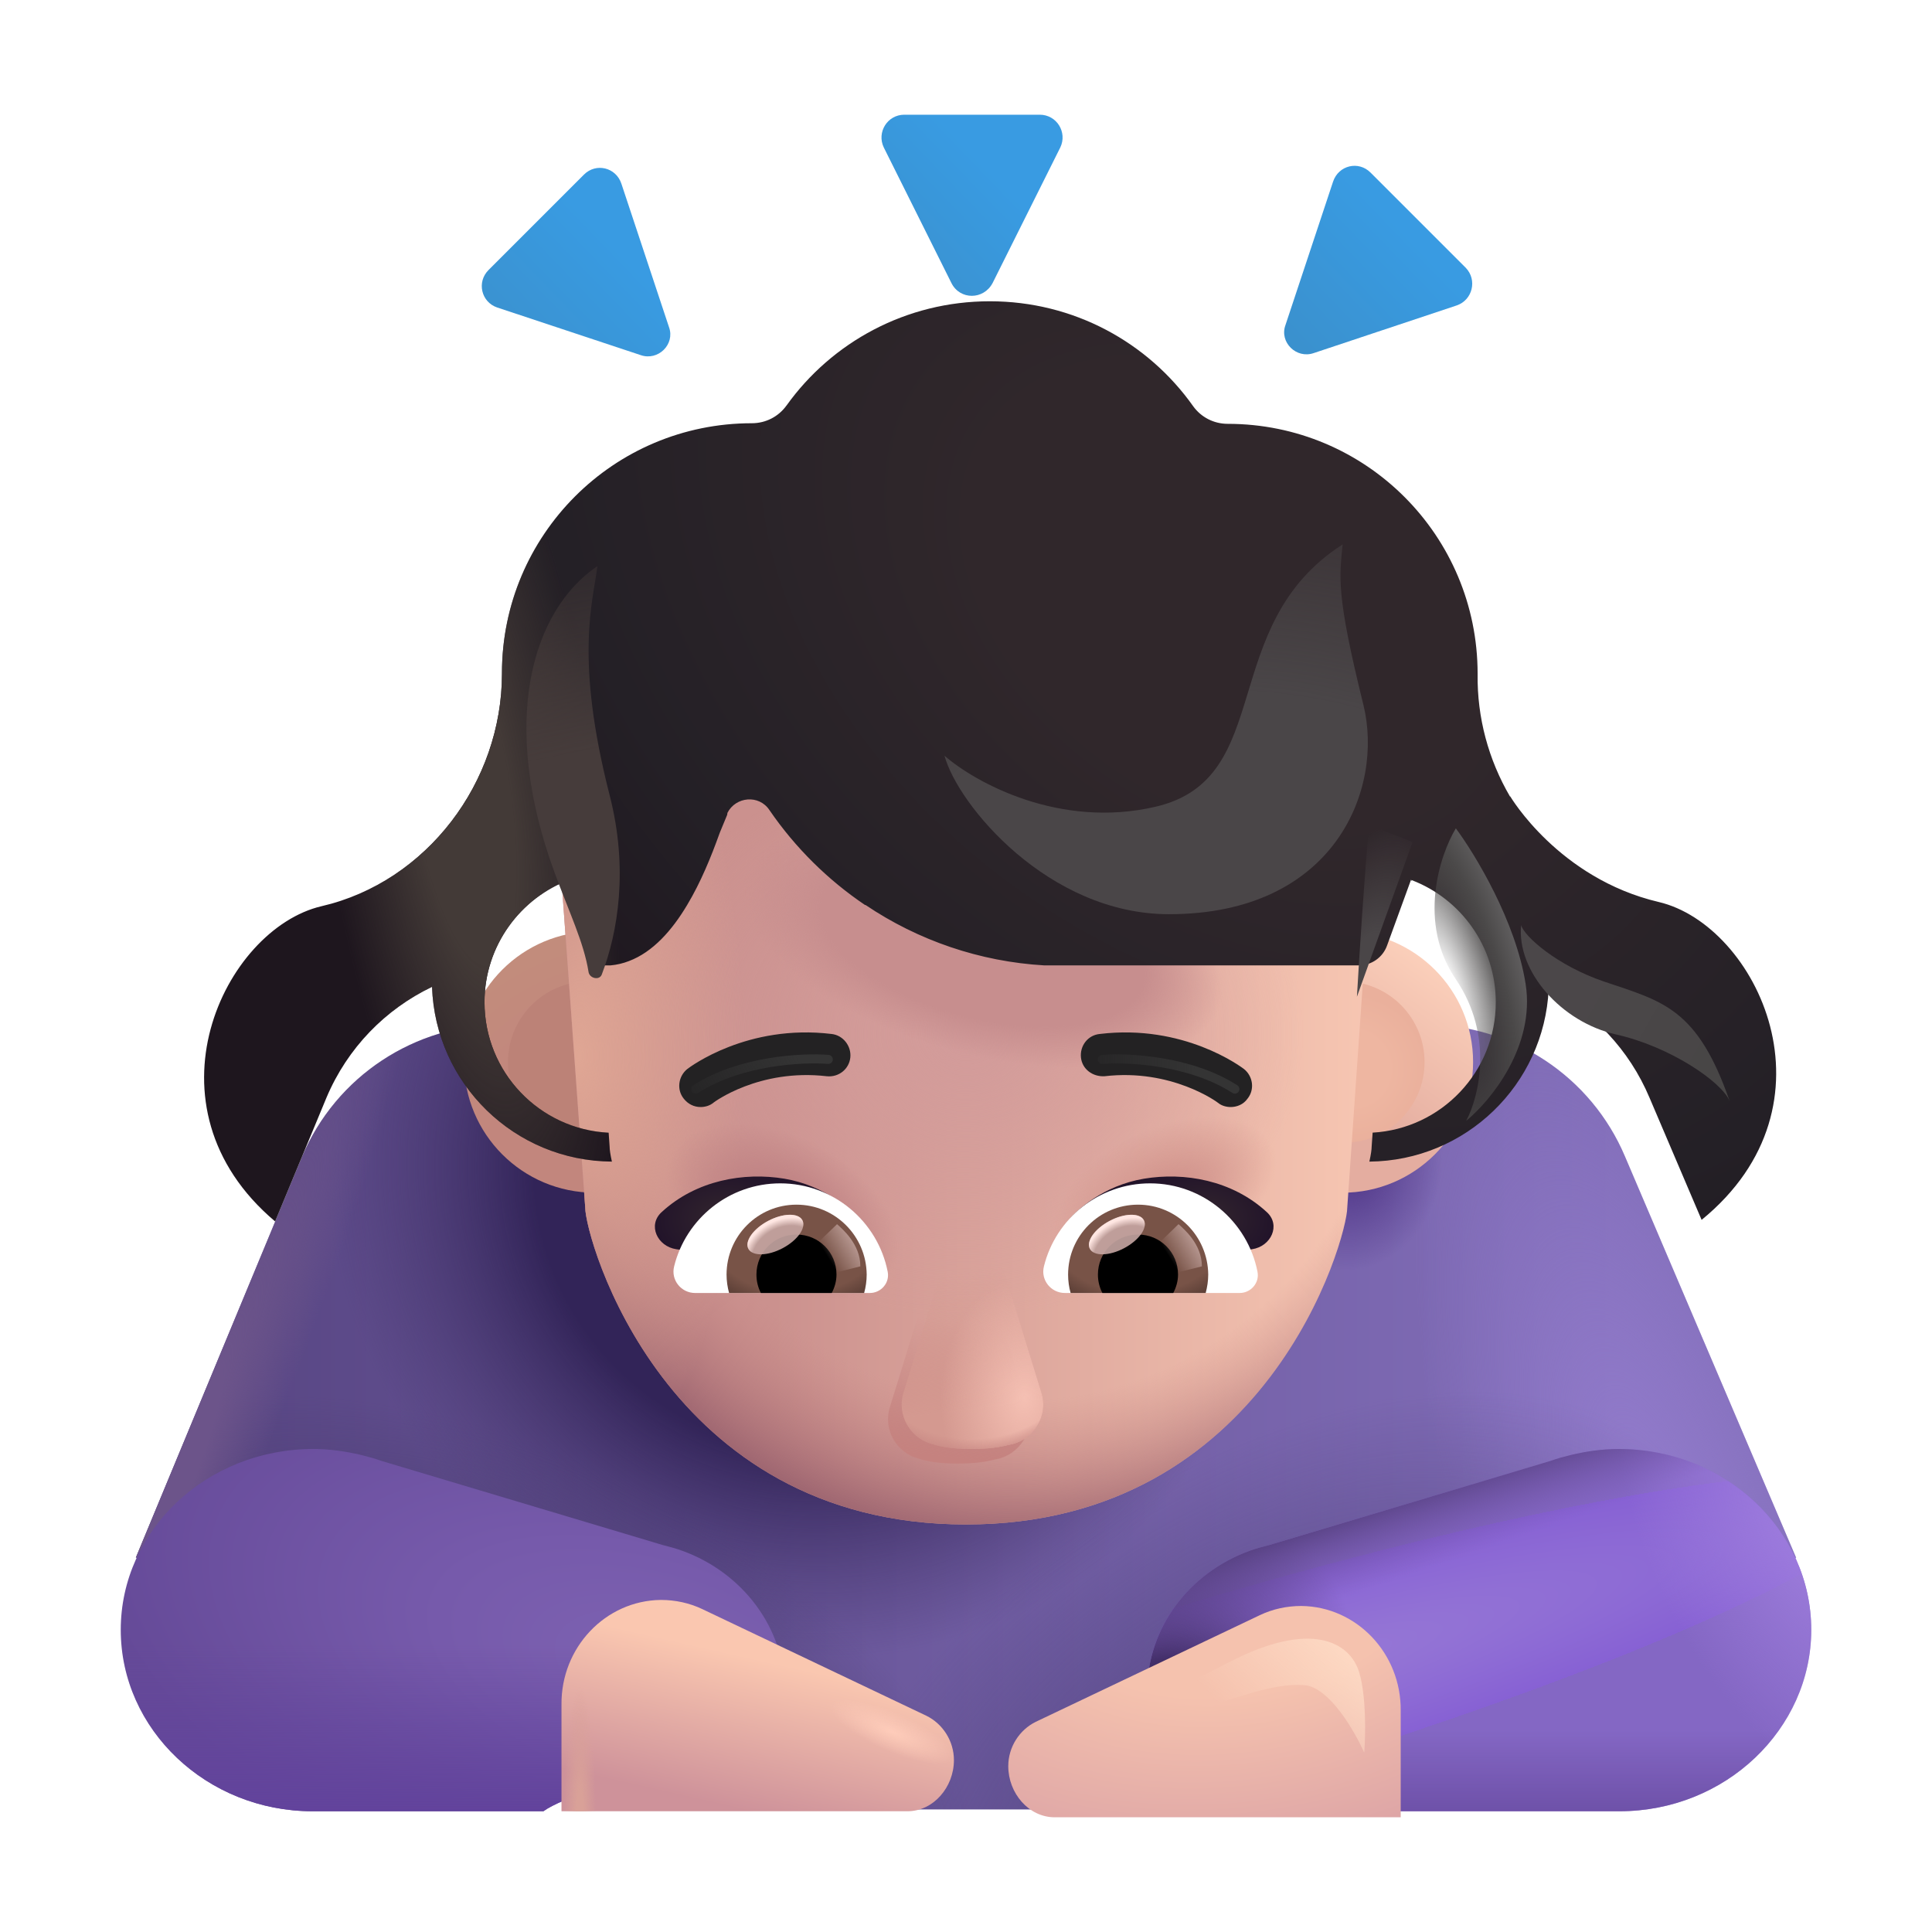 <svg width="320" height="320" viewBox="0 0 32 32" fill="none" xmlns="http://www.w3.org/2000/svg">
<path d="M26.916 19.157C26.355 17.828 25.053 16.969 23.611 16.969H8.309C6.867 16.969 5.565 17.828 5.004 19.157L2.25 25.799H7L14.5 29.969H17.5L25 25.819L29.75 25.802L26.916 19.157Z" fill="url(#paint0_linear_4002_4049)"/>
<path d="M26.916 19.157C26.355 17.828 25.053 16.969 23.611 16.969H8.309C6.867 16.969 5.565 17.828 5.004 19.157L2.25 25.799H7L14.5 29.969H17.5L25 25.819L29.75 25.802L26.916 19.157Z" fill="url(#paint1_radial_4002_4049)"/>
<path d="M26.916 19.157C26.355 17.828 25.053 16.969 23.611 16.969H8.309C6.867 16.969 5.565 17.828 5.004 19.157L2.25 25.799H7L14.5 29.969H17.5L25 25.819L29.75 25.802L26.916 19.157Z" fill="url(#paint2_radial_4002_4049)"/>
<path d="M26.916 19.157C26.355 17.828 25.053 16.969 23.611 16.969H8.309C6.867 16.969 5.565 17.828 5.004 19.157L2.25 25.799H7L14.5 29.969H17.5L25 25.819L29.75 25.802L26.916 19.157Z" fill="url(#paint3_radial_4002_4049)"/>
<path d="M26.916 19.157C26.355 17.828 25.053 16.969 23.611 16.969H8.309C6.867 16.969 5.565 17.828 5.004 19.157L2.25 25.799H7L14.5 29.969H17.5L25 25.819L29.75 25.802L26.916 19.157Z" fill="url(#paint4_radial_4002_4049)"/>
<path d="M26.916 19.157C26.355 17.828 25.053 16.969 23.611 16.969H8.309C6.867 16.969 5.565 17.828 5.004 19.157L2.25 25.799H7L14.5 29.969H17.5L25 25.819L29.75 25.802L26.916 19.157Z" fill="url(#paint5_radial_4002_4049)"/>
<path d="M26.916 19.157C26.355 17.828 25.053 16.969 23.611 16.969H8.309C6.867 16.969 5.565 17.828 5.004 19.157L2.25 25.799H7L14.5 29.969H17.5L25 25.819L29.75 25.802L26.916 19.157Z" fill="url(#paint6_radial_4002_4049)"/>
<path d="M11.307 25.688C11.203 25.649 11.089 25.619 10.975 25.59L6.311 24.195C6.207 24.156 6.093 24.127 5.978 24.098C5.729 24.039 5.459 24 5.189 24C3.423 24 2 25.346 2 26.995C2 28.644 3.423 30 5.178 30H9C9.634 29.541 13 28.829 13 28.02C13 26.956 12.294 26.049 11.307 25.688Z" fill="url(#paint7_radial_4002_4049)"/>
<path d="M11.307 25.688C11.203 25.649 11.089 25.619 10.975 25.59L6.311 24.195C6.207 24.156 6.093 24.127 5.978 24.098C5.729 24.039 5.459 24 5.189 24C3.423 24 2 25.346 2 26.995C2 28.644 3.423 30 5.178 30H9C9.634 29.541 13 28.829 13 28.02C13 26.956 12.294 26.049 11.307 25.688Z" fill="url(#paint8_linear_4002_4049)"/>
<path d="M20.693 25.688C20.797 25.649 20.911 25.619 21.026 25.59L25.689 24.195C25.793 24.156 25.907 24.127 26.022 24.098C26.271 24.039 26.541 24 26.811 24C28.577 24 30 25.346 30 26.995C30 28.644 28.577 30 26.822 30H23C22.366 29.541 19 28.829 19 28.02C19 26.956 19.706 26.049 20.693 25.688Z" fill="url(#paint9_radial_4002_4049)"/>
<path d="M20.693 25.688C20.797 25.649 20.911 25.619 21.026 25.59L25.689 24.195C25.793 24.156 25.907 24.127 26.022 24.098C26.271 24.039 26.541 24 26.811 24C28.577 24 30 25.346 30 26.995C30 28.644 28.577 30 26.822 30H23C22.366 29.541 19 28.829 19 28.02C19 26.956 19.706 26.049 20.693 25.688Z" fill="url(#paint10_radial_4002_4049)"/>
<path d="M20.693 25.688C20.797 25.649 20.911 25.619 21.026 25.59L25.689 24.195C25.793 24.156 25.907 24.127 26.022 24.098C26.271 24.039 26.541 24 26.811 24C28.577 24 30 25.346 30 26.995C30 28.644 28.577 30 26.822 30H23C22.366 29.541 19 28.829 19 28.02C19 26.956 19.706 26.049 20.693 25.688Z" fill="url(#paint11_linear_4002_4049)"/>
<path d="M20.693 25.688C20.797 25.649 20.911 25.619 21.026 25.59L25.689 24.195C25.793 24.156 25.907 24.127 26.022 24.098C26.271 24.039 26.541 24 26.811 24C28.577 24 30 25.346 30 26.995C30 28.644 28.577 30 26.822 30H23C22.366 29.541 19 28.829 19 28.02C19 26.956 19.706 26.049 20.693 25.688Z" fill="url(#paint12_radial_4002_4049)"/>
<path d="M20.693 25.688C20.797 25.649 20.911 25.619 21.026 25.59L25.689 24.195C25.793 24.156 25.907 24.127 26.022 24.098C26.271 24.039 26.541 24 26.811 24C28.577 24 30 25.346 30 26.995C30 28.644 28.577 30 26.822 30H23C22.366 29.541 19 28.829 19 28.02C19 26.956 19.706 26.049 20.693 25.688Z" fill="url(#paint13_linear_4002_4049)"/>
<g filter="url(#filter0_i_4002_4049)">
<path d="M20.665 26.653C20.879 26.551 21.112 26.5 21.355 26.5C22.27 26.51 23.01 27.286 23 28.235L23 30H17.269C16.84 30 16.5 29.602 16.5 29.153C16.5 28.837 16.685 28.551 16.957 28.418L20.665 26.653Z" fill="url(#paint14_radial_4002_4049)"/>
</g>
<g filter="url(#filter1_i_4002_4049)">
<path d="M11.335 26.653C11.121 26.551 10.888 26.5 10.645 26.5C9.73 26.51 8.99 27.286 9 28.235L9 30H14.731C15.159 30 15.5 29.602 15.5 29.153C15.5 28.837 15.315 28.551 15.043 28.418L11.335 26.653Z" fill="url(#paint15_linear_4002_4049)"/>
<path d="M11.335 26.653C11.121 26.551 10.888 26.5 10.645 26.5C9.73 26.51 8.99 27.286 9 28.235L9 30H14.731C15.159 30 15.5 29.602 15.5 29.153C15.5 28.837 15.315 28.551 15.043 28.418L11.335 26.653Z" fill="url(#paint16_radial_4002_4049)"/>
<path d="M11.335 26.653C11.121 26.551 10.888 26.5 10.645 26.5C9.73 26.51 8.99 27.286 9 28.235L9 30H14.731C15.159 30 15.5 29.602 15.5 29.153C15.5 28.837 15.315 28.551 15.043 28.418L11.335 26.653Z" fill="url(#paint17_radial_4002_4049)"/>
</g>
<g filter="url(#filter2_ii_4002_4049)">
<path d="M24.03 5.158L21.66 5.948C21.37 6.048 21.09 5.768 21.19 5.488L21.98 3.108C22.07 2.838 22.4 2.758 22.6 2.958L24.18 4.538C24.37 4.738 24.29 5.068 24.03 5.158Z" fill="url(#paint18_linear_4002_4049)"/>
</g>
<g filter="url(#filter3_ii_4002_4049)">
<path d="M15.659 4.789L14.538 2.542C14.418 2.291 14.598 2 14.878 2H17.122C17.402 2 17.582 2.291 17.462 2.542L16.34 4.789C16.19 5.07 15.8 5.07 15.659 4.789Z" fill="url(#paint19_linear_4002_4049)"/>
</g>
<g filter="url(#filter4_ii_4002_4049)">
<path d="M10.512 5.982L8.132 5.192C7.872 5.102 7.792 4.772 7.992 4.572L9.572 2.992C9.772 2.792 10.102 2.872 10.192 3.142L10.982 5.522C11.082 5.802 10.802 6.082 10.512 5.982Z" fill="url(#paint20_linear_4002_4049)"/>
</g>
<circle cx="22.235" cy="17.591" r="2.164" fill="url(#paint21_linear_4002_4049)"/>
<g filter="url(#filter5_i_4002_4049)">
<circle cx="9.75" cy="17.591" r="2.164" fill="url(#paint22_radial_4002_4049)"/>
</g>
<g filter="url(#filter6_f_4002_4049)">
<circle cx="22.259" cy="17.591" r="1.336" fill="url(#paint23_radial_4002_4049)"/>
</g>
<g filter="url(#filter7_f_4002_4049)">
<circle cx="9.75" cy="17.591" r="1.336" fill="#BC8277"/>
</g>
<path d="M14.554 9H17.427C20.646 9 23.122 11.542 22.704 14.385L22.315 20C22.315 20.5 21 25.25 16 25.25C11 25.25 9.693 20.5 9.693 20L9.287 14.385C8.92 11.405 11.335 9 14.554 9Z" fill="url(#paint24_linear_4002_4049)"/>
<path d="M14.554 9H17.427C20.646 9 23.122 11.542 22.704 14.385L22.315 20C22.315 20.5 21 25.25 16 25.25C11 25.25 9.693 20.5 9.693 20L9.287 14.385C8.92 11.405 11.335 9 14.554 9Z" fill="url(#paint25_radial_4002_4049)"/>
<path d="M14.554 9H17.427C20.646 9 23.122 11.542 22.704 14.385L22.315 20C22.315 20.5 21 25.25 16 25.25C11 25.25 9.693 20.5 9.693 20L9.287 14.385C8.92 11.405 11.335 9 14.554 9Z" fill="url(#paint26_radial_4002_4049)"/>
<path d="M14.554 9H17.427C20.646 9 23.122 11.542 22.704 14.385L22.315 20C22.315 20.5 21 25.25 16 25.25C11 25.25 9.693 20.5 9.693 20L9.287 14.385C8.92 11.405 11.335 9 14.554 9Z" fill="url(#paint27_radial_4002_4049)"/>
<path d="M14.554 9H17.427C20.646 9 23.122 11.542 22.704 14.385L22.315 20C22.315 20.5 21 25.25 16 25.25C11 25.25 9.693 20.5 9.693 20L9.287 14.385C8.92 11.405 11.335 9 14.554 9Z" fill="url(#paint28_radial_4002_4049)"/>
<path d="M14.554 9H17.427C20.646 9 23.122 11.542 22.704 14.385L22.315 20C22.315 20.5 21 25.25 16 25.25C11 25.25 9.693 20.5 9.693 20L9.287 14.385C8.92 11.405 11.335 9 14.554 9Z" fill="url(#paint29_radial_4002_4049)"/>
<path d="M14.554 9H17.427C20.646 9 23.122 11.542 22.704 14.385L22.315 20C22.315 20.5 21 25.25 16 25.25C11 25.25 9.693 20.5 9.693 20L9.287 14.385C8.92 11.405 11.335 9 14.554 9Z" fill="url(#paint30_radial_4002_4049)"/>
<g filter="url(#filter8_i_4002_4049)">
<path d="M20.174 18.416C20.234 18.466 20.314 18.486 20.384 18.486C20.484 18.486 20.594 18.446 20.664 18.346C20.784 18.196 20.754 17.976 20.604 17.856C20.554 17.819 19.606 17.107 18.214 17.276C18.014 17.296 17.884 17.476 17.904 17.666C17.924 17.856 18.094 17.986 18.294 17.976C19.404 17.846 20.164 18.406 20.174 18.416Z" fill="#232223"/>
</g>
<g filter="url(#filter9_i_4002_4049)">
<path d="M11.324 18.346C11.394 18.436 11.494 18.486 11.604 18.486C11.674 18.486 11.754 18.466 11.814 18.416C11.824 18.406 12.574 17.846 13.694 17.976C13.894 17.996 14.064 17.856 14.084 17.666C14.104 17.476 13.964 17.296 13.774 17.276C12.382 17.107 11.434 17.818 11.385 17.855C11.235 17.975 11.204 18.196 11.324 18.346Z" fill="#232223"/>
</g>
<path d="M18.948 19.523C18.273 19.636 17.823 20.049 17.691 20.227L18.87 20.969L20.739 20.691C21.053 20.644 21.217 20.293 20.984 20.078C20.407 19.545 19.614 19.412 18.948 19.523Z" fill="url(#paint31_radial_4002_4049)"/>
<path d="M12.992 19.523C13.667 19.636 14.117 20.049 14.25 20.227L13.07 20.969L11.201 20.691C10.887 20.644 10.724 20.293 10.957 20.078C11.534 19.545 12.326 19.412 12.992 19.523Z" fill="url(#paint32_radial_4002_4049)"/>
<path d="M12.924 19.6C12.076 19.6 11.361 20.185 11.166 20.974C11.108 21.201 11.282 21.416 11.513 21.416H14.408C14.592 21.416 14.74 21.248 14.703 21.064C14.54 20.232 13.803 19.6 12.924 19.6Z" fill="white"/>
<path d="M13.192 19.953C12.55 19.953 12.034 20.474 12.034 21.111C12.034 21.216 12.05 21.322 12.076 21.416H14.313C14.34 21.316 14.355 21.216 14.355 21.111C14.35 20.474 13.834 19.953 13.192 19.953Z" fill="url(#paint33_radial_4002_4049)"/>
<path d="M13.855 21.111C13.855 20.742 13.561 20.448 13.192 20.448C12.824 20.448 12.529 20.742 12.529 21.111C12.529 21.221 12.555 21.327 12.603 21.416H13.776C13.824 21.327 13.855 21.221 13.855 21.111Z" fill="black"/>
<g filter="url(#filter10_f_4002_4049)">
<path d="M14.25 20.975C14.25 20.601 13.946 20.351 13.864 20.276L13.489 20.638L13.72 21.107L14.25 20.975Z" fill="url(#paint34_linear_4002_4049)"/>
</g>
<g filter="url(#filter11_f_4002_4049)">
<ellipse cx="12.843" cy="20.448" rx="0.506" ry="0.256" transform="rotate(-27.914 12.843 20.448)" fill="#C7A7A3" fill-opacity="0.9"/>
<ellipse cx="12.843" cy="20.448" rx="0.506" ry="0.256" transform="rotate(-27.914 12.843 20.448)" fill="url(#paint35_radial_4002_4049)"/>
</g>
<path d="M19.049 19.6C18.201 19.6 17.486 20.185 17.291 20.974C17.233 21.201 17.407 21.416 17.638 21.416H20.533C20.718 21.416 20.865 21.248 20.828 21.064C20.665 20.232 19.928 19.6 19.049 19.6Z" fill="white"/>
<path d="M18.849 19.953C18.206 19.953 17.691 20.474 17.691 21.111C17.691 21.216 17.706 21.322 17.733 21.416H19.97C19.996 21.316 20.012 21.216 20.012 21.111C20.007 20.474 19.491 19.953 18.849 19.953Z" fill="url(#paint36_radial_4002_4049)"/>
<path d="M19.512 21.111C19.512 20.742 19.217 20.448 18.849 20.448C18.48 20.448 18.185 20.742 18.185 21.111C18.185 21.221 18.212 21.327 18.259 21.416H19.433C19.48 21.327 19.512 21.221 19.512 21.111Z" fill="black"/>
<g filter="url(#filter12_f_4002_4049)">
<path d="M19.907 20.975C19.907 20.601 19.602 20.351 19.52 20.276L19.146 20.638L19.376 21.107L19.907 20.975Z" fill="url(#paint37_linear_4002_4049)"/>
</g>
<g filter="url(#filter13_f_4002_4049)">
<ellipse cx="18.499" cy="20.448" rx="0.506" ry="0.256" transform="rotate(-27.914 18.499 20.448)" fill="#C7A7A3" fill-opacity="0.9"/>
<ellipse cx="18.499" cy="20.448" rx="0.506" ry="0.256" transform="rotate(-27.914 18.499 20.448)" fill="url(#paint38_radial_4002_4049)"/>
</g>
<g filter="url(#filter14_f_4002_4049)">
<path d="M14.741 23.302L15.401 21.162C15.541 20.692 16.211 20.692 16.361 21.162L17.021 23.302C17.15 23.697 16.882 24.108 16.482 24.173C16.333 24.213 16.131 24.242 15.868 24.242C15.567 24.242 15.362 24.207 15.22 24.161C14.854 24.068 14.619 23.685 14.741 23.302Z" fill="url(#paint39_linear_4002_4049)"/>
</g>
<g filter="url(#filter15_f_4002_4049)">
<path d="M14.967 23.06L15.627 20.92C15.767 20.45 16.437 20.45 16.587 20.92L17.247 23.06C17.376 23.455 17.108 23.866 16.708 23.931C16.559 23.971 16.357 24 16.095 24C15.793 24 15.588 23.965 15.446 23.919C15.08 23.826 14.845 23.443 14.967 23.06Z" fill="url(#paint40_linear_4002_4049)"/>
<path d="M14.967 23.06L15.627 20.92C15.767 20.45 16.437 20.45 16.587 20.92L17.247 23.06C17.376 23.455 17.108 23.866 16.708 23.931C16.559 23.971 16.357 24 16.095 24C15.793 24 15.588 23.965 15.446 23.919C15.08 23.826 14.845 23.443 14.967 23.06Z" fill="url(#paint41_radial_4002_4049)"/>
<path d="M14.967 23.06L15.627 20.92C15.767 20.45 16.437 20.45 16.587 20.92L17.247 23.06C17.376 23.455 17.108 23.866 16.708 23.931C16.559 23.971 16.357 24 16.095 24C15.793 24 15.588 23.965 15.446 23.919C15.08 23.826 14.845 23.443 14.967 23.06Z" fill="url(#paint42_radial_4002_4049)"/>
</g>
<g filter="url(#filter16_i_4002_4049)">
<path d="M4.924 16.01C3.315 16.388 1.893 19.32 4.157 21.231L5.008 19.179C5.355 18.357 5.985 17.715 6.756 17.345C6.81 18.947 8.122 20.23 9.735 20.24C9.709 20.124 9.697 20.038 9.697 19.99L9.681 19.761C8.536 19.705 7.625 18.759 7.625 17.6C7.625 16.664 8.219 15.867 9.05 15.565C9.072 15.587 9.091 15.611 9.108 15.638C9.406 16.116 9.248 16.99 9.531 16.99H9.711C9.818 16.98 9.921 16.956 10.018 16.918C10.415 16.768 10.731 16.409 10.981 15.99C11.209 15.611 11.382 15.181 11.515 14.811L11.524 14.787L11.644 14.497L11.649 14.463C11.786 14.194 12.171 14.157 12.344 14.417C12.775 15.046 13.315 15.576 13.928 15.99H13.937C14.808 16.577 15.829 16.928 16.899 16.99H22.105C22.315 16.99 22.503 16.859 22.574 16.661L22.972 15.569L22.981 15.597L22.983 15.578C23.797 15.889 24.375 16.677 24.375 17.6C24.375 18.753 23.472 19.696 22.335 19.76L22.319 19.99C22.319 20.038 22.307 20.124 22.281 20.24C23.878 20.226 25.176 18.965 25.251 17.383C25.986 17.759 26.585 18.385 26.92 19.179L27.784 21.205C30.131 19.289 28.698 16.322 27.074 15.94C25.414 15.55 24.614 14.19 24.614 14.19L24.611 14.194C24.252 13.58 24.065 12.883 24.074 12.17V12.16C24.074 9.87 22.224 8.02 19.934 8.02C19.704 8.02 19.494 7.91 19.364 7.73C18.614 6.67 17.384 5.99 15.994 5.99C14.606 5.99 13.377 6.669 12.627 7.717L12.624 7.72C12.494 7.9 12.284 8.01 12.054 8.01C9.764 8.01 7.914 9.86 7.914 12.15V12.16C7.914 13.951 6.677 15.605 4.924 16.01Z" fill="url(#paint43_radial_4002_4049)"/>
<path d="M4.924 16.01C3.315 16.388 1.893 19.32 4.157 21.231L5.008 19.179C5.355 18.357 5.985 17.715 6.756 17.345C6.81 18.947 8.122 20.23 9.735 20.24C9.709 20.124 9.697 20.038 9.697 19.99L9.681 19.761C8.536 19.705 7.625 18.759 7.625 17.6C7.625 16.664 8.219 15.867 9.05 15.565C9.072 15.587 9.091 15.611 9.108 15.638C9.406 16.116 9.248 16.99 9.531 16.99H9.711C9.818 16.98 9.921 16.956 10.018 16.918C10.415 16.768 10.731 16.409 10.981 15.99C11.209 15.611 11.382 15.181 11.515 14.811L11.524 14.787L11.644 14.497L11.649 14.463C11.786 14.194 12.171 14.157 12.344 14.417C12.775 15.046 13.315 15.576 13.928 15.99H13.937C14.808 16.577 15.829 16.928 16.899 16.99H22.105C22.315 16.99 22.503 16.859 22.574 16.661L22.972 15.569L22.981 15.597L22.983 15.578C23.797 15.889 24.375 16.677 24.375 17.6C24.375 18.753 23.472 19.696 22.335 19.76L22.319 19.99C22.319 20.038 22.307 20.124 22.281 20.24C23.878 20.226 25.176 18.965 25.251 17.383C25.986 17.759 26.585 18.385 26.92 19.179L27.784 21.205C30.131 19.289 28.698 16.322 27.074 15.94C25.414 15.55 24.614 14.19 24.614 14.19L24.611 14.194C24.252 13.58 24.065 12.883 24.074 12.17V12.16C24.074 9.87 22.224 8.02 19.934 8.02C19.704 8.02 19.494 7.91 19.364 7.73C18.614 6.67 17.384 5.99 15.994 5.99C14.606 5.99 13.377 6.669 12.627 7.717L12.624 7.72C12.494 7.9 12.284 8.01 12.054 8.01C9.764 8.01 7.914 9.86 7.914 12.15V12.16C7.914 13.951 6.677 15.605 4.924 16.01Z" fill="url(#paint44_radial_4002_4049)"/>
</g>
<g filter="url(#filter17_f_4002_4049)">
<path d="M18.258 17.547C18.682 17.513 19.716 17.564 20.453 18.039" stroke="url(#paint45_linear_4002_4049)" stroke-width="0.15" stroke-linecap="round"/>
</g>
<g filter="url(#filter18_f_4002_4049)">
<path d="M13.719 17.547C13.294 17.513 12.261 17.564 11.523 18.039" stroke="url(#paint46_linear_4002_4049)" stroke-width="0.15" stroke-linecap="round"/>
</g>
<g filter="url(#filter19_f_4002_4049)">
<path d="M20.363 27.529C19.278 28.092 18.532 28.358 18.295 28.42C18.483 28.524 19.017 28.514 19.82 28.311C20.424 28.158 21.077 27.866 21.606 27.912C22.03 27.95 22.447 28.696 22.596 29.029C22.618 28.753 22.632 28.101 22.513 27.701C22.364 27.201 21.719 26.826 20.363 27.529Z" fill="url(#paint47_linear_4002_4049)"/>
</g>
<g filter="url(#filter20_f_4002_4049)">
<path d="M10.098 13.173C9.513 10.889 9.824 9.961 9.895 9.376C8.803 10.117 8.271 11.963 9.185 14.451C9.429 15.117 9.671 15.611 9.748 16.098C9.764 16.206 9.928 16.243 9.967 16.142C10.235 15.441 10.411 14.393 10.098 13.173Z" fill="url(#paint48_linear_4002_4049)"/>
</g>
<g filter="url(#filter21_f_4002_4049)">
<path d="M19.144 13.361C17.544 13.736 16.144 12.954 15.644 12.517C15.863 13.329 17.363 15.142 19.363 15.142C22.113 15.142 22.925 13.064 22.582 11.673C22.126 9.831 22.186 9.569 22.238 9.017C20.144 10.361 21.144 12.892 19.144 13.361Z" fill="url(#paint49_radial_4002_4049)"/>
</g>
<g filter="url(#filter22_f_4002_4049)">
<path d="M25.269 16.298C25.107 15.261 24.431 14.147 24.113 13.72C23.847 14.163 23.475 15.283 24.113 16.22C24.75 17.158 24.493 18.173 24.285 18.564C24.681 18.241 25.432 17.336 25.269 16.298Z" fill="url(#paint50_radial_4002_4049)"/>
</g>
<g filter="url(#filter23_f_4002_4049)">
<path d="M26.572 16.259C25.796 15.997 25.242 15.509 25.195 15.322C25.117 16.087 25.86 16.931 26.768 17.134C27.671 17.337 28.518 17.923 28.648 18.236C28.113 16.697 27.542 16.587 26.572 16.259Z" fill="url(#paint51_linear_4002_4049)"/>
</g>
<g filter="url(#filter24_f_4002_4049)">
<path d="M22.678 13.665C22.603 14.428 22.511 15.879 22.475 16.509L23.397 13.947L22.678 13.665Z" fill="url(#paint52_radial_4002_4049)"/>
</g>
<defs>
<filter id="filter0_i_4002_4049" x="16.5" y="26.5" width="6.7" height="3.6" filterUnits="userSpaceOnUse" color-interpolation-filters="sRGB">
<feFlood flood-opacity="0" result="BackgroundImageFix"/>
<feBlend mode="normal" in="SourceGraphic" in2="BackgroundImageFix" result="shape"/>
<feColorMatrix in="SourceAlpha" type="matrix" values="0 0 0 0 0 0 0 0 0 0 0 0 0 0 0 0 0 0 127 0" result="hardAlpha"/>
<feOffset dx="0.2" dy="0.1"/>
<feGaussianBlur stdDeviation="0.25"/>
<feComposite in2="hardAlpha" operator="arithmetic" k2="-1" k3="1"/>
<feColorMatrix type="matrix" values="0 0 0 0 0.749 0 0 0 0 0.514 0 0 0 0 0.471 0 0 0 1 0"/>
<feBlend mode="normal" in2="shape" result="effect1_innerShadow_4002_4049"/>
</filter>
<filter id="filter1_i_4002_4049" x="9" y="26.5" width="6.8" height="3.5" filterUnits="userSpaceOnUse" color-interpolation-filters="sRGB">
<feFlood flood-opacity="0" result="BackgroundImageFix"/>
<feBlend mode="normal" in="SourceGraphic" in2="BackgroundImageFix" result="shape"/>
<feColorMatrix in="SourceAlpha" type="matrix" values="0 0 0 0 0 0 0 0 0 0 0 0 0 0 0 0 0 0 127 0" result="hardAlpha"/>
<feOffset dx="0.3"/>
<feGaussianBlur stdDeviation="0.25"/>
<feComposite in2="hardAlpha" operator="arithmetic" k2="-1" k3="1"/>
<feColorMatrix type="matrix" values="0 0 0 0 0.796 0 0 0 0 0.592 0 0 0 0 0.553 0 0 0 1 0"/>
<feBlend mode="normal" in2="shape" result="effect1_innerShadow_4002_4049"/>
</filter>
<filter id="filter2_ii_4002_4049" x="21.069" y="2.647" width="3.415" height="3.422" filterUnits="userSpaceOnUse" color-interpolation-filters="sRGB">
<feFlood flood-opacity="0" result="BackgroundImageFix"/>
<feBlend mode="normal" in="SourceGraphic" in2="BackgroundImageFix" result="shape"/>
<feColorMatrix in="SourceAlpha" type="matrix" values="0 0 0 0 0 0 0 0 0 0 0 0 0 0 0 0 0 0 127 0" result="hardAlpha"/>
<feOffset dx="0.2" dy="-0.2"/>
<feGaussianBlur stdDeviation="0.2"/>
<feComposite in2="hardAlpha" operator="arithmetic" k2="-1" k3="1"/>
<feColorMatrix type="matrix" values="0 0 0 0 0.031 0 0 0 0 0.353 0 0 0 0 0.604 0 0 0 1 0"/>
<feBlend mode="normal" in2="shape" result="effect1_innerShadow_4002_4049"/>
<feColorMatrix in="SourceAlpha" type="matrix" values="0 0 0 0 0 0 0 0 0 0 0 0 0 0 0 0 0 0 127 0" result="hardAlpha"/>
<feOffset dx="-0.1" dy="0.1"/>
<feGaussianBlur stdDeviation="0.125"/>
<feComposite in2="hardAlpha" operator="arithmetic" k2="-1" k3="1"/>
<feColorMatrix type="matrix" values="0 0 0 0 0.286 0 0 0 0 0.675 0 0 0 0 0.929 0 0 0 1 0"/>
<feBlend mode="normal" in2="effect1_innerShadow_4002_4049" result="effect2_innerShadow_4002_4049"/>
</filter>
<filter id="filter3_ii_4002_4049" x="14.4" y="1.8" width="3.3" height="3.3" filterUnits="userSpaceOnUse" color-interpolation-filters="sRGB">
<feFlood flood-opacity="0" result="BackgroundImageFix"/>
<feBlend mode="normal" in="SourceGraphic" in2="BackgroundImageFix" result="shape"/>
<feColorMatrix in="SourceAlpha" type="matrix" values="0 0 0 0 0 0 0 0 0 0 0 0 0 0 0 0 0 0 127 0" result="hardAlpha"/>
<feOffset dx="0.2" dy="-0.2"/>
<feGaussianBlur stdDeviation="0.2"/>
<feComposite in2="hardAlpha" operator="arithmetic" k2="-1" k3="1"/>
<feColorMatrix type="matrix" values="0 0 0 0 0.031 0 0 0 0 0.353 0 0 0 0 0.604 0 0 0 1 0"/>
<feBlend mode="normal" in2="shape" result="effect1_innerShadow_4002_4049"/>
<feColorMatrix in="SourceAlpha" type="matrix" values="0 0 0 0 0 0 0 0 0 0 0 0 0 0 0 0 0 0 127 0" result="hardAlpha"/>
<feOffset dx="-0.1" dy="0.1"/>
<feGaussianBlur stdDeviation="0.125"/>
<feComposite in2="hardAlpha" operator="arithmetic" k2="-1" k3="1"/>
<feColorMatrix type="matrix" values="0 0 0 0 0.286 0 0 0 0 0.675 0 0 0 0 0.929 0 0 0 1 0"/>
<feBlend mode="normal" in2="effect1_innerShadow_4002_4049" result="effect2_innerShadow_4002_4049"/>
</filter>
<filter id="filter4_ii_4002_4049" x="7.78" y="2.68" width="3.423" height="3.422" filterUnits="userSpaceOnUse" color-interpolation-filters="sRGB">
<feFlood flood-opacity="0" result="BackgroundImageFix"/>
<feBlend mode="normal" in="SourceGraphic" in2="BackgroundImageFix" result="shape"/>
<feColorMatrix in="SourceAlpha" type="matrix" values="0 0 0 0 0 0 0 0 0 0 0 0 0 0 0 0 0 0 127 0" result="hardAlpha"/>
<feOffset dx="0.2" dy="-0.2"/>
<feGaussianBlur stdDeviation="0.2"/>
<feComposite in2="hardAlpha" operator="arithmetic" k2="-1" k3="1"/>
<feColorMatrix type="matrix" values="0 0 0 0 0.031 0 0 0 0 0.353 0 0 0 0 0.604 0 0 0 1 0"/>
<feBlend mode="normal" in2="shape" result="effect1_innerShadow_4002_4049"/>
<feColorMatrix in="SourceAlpha" type="matrix" values="0 0 0 0 0 0 0 0 0 0 0 0 0 0 0 0 0 0 127 0" result="hardAlpha"/>
<feOffset dx="-0.1" dy="0.1"/>
<feGaussianBlur stdDeviation="0.125"/>
<feComposite in2="hardAlpha" operator="arithmetic" k2="-1" k3="1"/>
<feColorMatrix type="matrix" values="0 0 0 0 0.286 0 0 0 0 0.675 0 0 0 0 0.929 0 0 0 1 0"/>
<feBlend mode="normal" in2="effect1_innerShadow_4002_4049" result="effect2_innerShadow_4002_4049"/>
</filter>
<filter id="filter5_i_4002_4049" x="7.586" y="15.427" width="4.428" height="4.328" filterUnits="userSpaceOnUse" color-interpolation-filters="sRGB">
<feFlood flood-opacity="0" result="BackgroundImageFix"/>
<feBlend mode="normal" in="SourceGraphic" in2="BackgroundImageFix" result="shape"/>
<feColorMatrix in="SourceAlpha" type="matrix" values="0 0 0 0 0 0 0 0 0 0 0 0 0 0 0 0 0 0 127 0" result="hardAlpha"/>
<feOffset dx="0.1"/>
<feGaussianBlur stdDeviation="0.15"/>
<feComposite in2="hardAlpha" operator="arithmetic" k2="-1" k3="1"/>
<feColorMatrix type="matrix" values="0 0 0 0 0.867 0 0 0 0 0.647 0 0 0 0 0.58 0 0 0 1 0"/>
<feBlend mode="normal" in2="shape" result="effect1_innerShadow_4002_4049"/>
</filter>
<filter id="filter6_f_4002_4049" x="20.424" y="15.755" width="3.672" height="3.672" filterUnits="userSpaceOnUse" color-interpolation-filters="sRGB">
<feFlood flood-opacity="0" result="BackgroundImageFix"/>
<feBlend mode="normal" in="SourceGraphic" in2="BackgroundImageFix" result="shape"/>
<feGaussianBlur stdDeviation="0.25" result="effect1_foregroundBlur_4002_4049"/>
</filter>
<filter id="filter7_f_4002_4049" x="8.114" y="15.955" width="3.272" height="3.272" filterUnits="userSpaceOnUse" color-interpolation-filters="sRGB">
<feFlood flood-opacity="0" result="BackgroundImageFix"/>
<feBlend mode="normal" in="SourceGraphic" in2="BackgroundImageFix" result="shape"/>
<feGaussianBlur stdDeviation="0.15" result="effect1_foregroundBlur_4002_4049"/>
</filter>
<filter id="filter8_i_4002_4049" x="17.902" y="17.1" width="2.836" height="1.386" filterUnits="userSpaceOnUse" color-interpolation-filters="sRGB">
<feFlood flood-opacity="0" result="BackgroundImageFix"/>
<feBlend mode="normal" in="SourceGraphic" in2="BackgroundImageFix" result="shape"/>
<feColorMatrix in="SourceAlpha" type="matrix" values="0 0 0 0 0 0 0 0 0 0 0 0 0 0 0 0 0 0 127 0" result="hardAlpha"/>
<feOffset dy="-0.15"/>
<feGaussianBlur stdDeviation="0.15"/>
<feComposite in2="hardAlpha" operator="arithmetic" k2="-1" k3="1"/>
<feColorMatrix type="matrix" values="0 0 0 0 0.11 0 0 0 0 0.067 0 0 0 0 0.106 0 0 0 1 0"/>
<feBlend mode="normal" in2="shape" result="effect1_innerShadow_4002_4049"/>
</filter>
<filter id="filter9_i_4002_4049" x="11.25" y="17.1" width="2.836" height="1.386" filterUnits="userSpaceOnUse" color-interpolation-filters="sRGB">
<feFlood flood-opacity="0" result="BackgroundImageFix"/>
<feBlend mode="normal" in="SourceGraphic" in2="BackgroundImageFix" result="shape"/>
<feColorMatrix in="SourceAlpha" type="matrix" values="0 0 0 0 0 0 0 0 0 0 0 0 0 0 0 0 0 0 127 0" result="hardAlpha"/>
<feOffset dy="-0.15"/>
<feGaussianBlur stdDeviation="0.15"/>
<feComposite in2="hardAlpha" operator="arithmetic" k2="-1" k3="1"/>
<feColorMatrix type="matrix" values="0 0 0 0 0.11 0 0 0 0 0.067 0 0 0 0 0.106 0 0 0 1 0"/>
<feBlend mode="normal" in2="shape" result="effect1_innerShadow_4002_4049"/>
</filter>
<filter id="filter10_f_4002_4049" x="13.289" y="20.076" width="1.161" height="1.231" filterUnits="userSpaceOnUse" color-interpolation-filters="sRGB">
<feFlood flood-opacity="0" result="BackgroundImageFix"/>
<feBlend mode="normal" in="SourceGraphic" in2="BackgroundImageFix" result="shape"/>
<feGaussianBlur stdDeviation="0.1" result="effect1_foregroundBlur_4002_4049"/>
</filter>
<filter id="filter11_f_4002_4049" x="12.28" y="20.02" width="1.125" height="0.855" filterUnits="userSpaceOnUse" color-interpolation-filters="sRGB">
<feFlood flood-opacity="0" result="BackgroundImageFix"/>
<feBlend mode="normal" in="SourceGraphic" in2="BackgroundImageFix" result="shape"/>
<feGaussianBlur stdDeviation="0.05" result="effect1_foregroundBlur_4002_4049"/>
</filter>
<filter id="filter12_f_4002_4049" x="18.946" y="20.076" width="1.161" height="1.231" filterUnits="userSpaceOnUse" color-interpolation-filters="sRGB">
<feFlood flood-opacity="0" result="BackgroundImageFix"/>
<feBlend mode="normal" in="SourceGraphic" in2="BackgroundImageFix" result="shape"/>
<feGaussianBlur stdDeviation="0.1" result="effect1_foregroundBlur_4002_4049"/>
</filter>
<filter id="filter13_f_4002_4049" x="17.936" y="20.02" width="1.125" height="0.855" filterUnits="userSpaceOnUse" color-interpolation-filters="sRGB">
<feFlood flood-opacity="0" result="BackgroundImageFix"/>
<feBlend mode="normal" in="SourceGraphic" in2="BackgroundImageFix" result="shape"/>
<feGaussianBlur stdDeviation="0.05" result="effect1_foregroundBlur_4002_4049"/>
</filter>
<filter id="filter14_f_4002_4049" x="13.709" y="19.81" width="4.345" height="5.433" filterUnits="userSpaceOnUse" color-interpolation-filters="sRGB">
<feFlood flood-opacity="0" result="BackgroundImageFix"/>
<feBlend mode="normal" in="SourceGraphic" in2="BackgroundImageFix" result="shape"/>
<feGaussianBlur stdDeviation="0.5" result="effect1_foregroundBlur_4002_4049"/>
</filter>
<filter id="filter15_f_4002_4049" x="14.835" y="20.468" width="2.545" height="3.632" filterUnits="userSpaceOnUse" color-interpolation-filters="sRGB">
<feFlood flood-opacity="0" result="BackgroundImageFix"/>
<feBlend mode="normal" in="SourceGraphic" in2="BackgroundImageFix" result="shape"/>
<feGaussianBlur stdDeviation="0.05" result="effect1_foregroundBlur_4002_4049"/>
</filter>
<filter id="filter16_i_4002_4049" x="2.981" y="4.99" width="26.439" height="16.241" filterUnits="userSpaceOnUse" color-interpolation-filters="sRGB">
<feFlood flood-opacity="0" result="BackgroundImageFix"/>
<feBlend mode="normal" in="SourceGraphic" in2="BackgroundImageFix" result="shape"/>
<feColorMatrix in="SourceAlpha" type="matrix" values="0 0 0 0 0 0 0 0 0 0 0 0 0 0 0 0 0 0 127 0" result="hardAlpha"/>
<feOffset dx="0.4" dy="-1"/>
<feGaussianBlur stdDeviation="0.625"/>
<feComposite in2="hardAlpha" operator="arithmetic" k2="-1" k3="1"/>
<feColorMatrix type="matrix" values="0 0 0 0 0.094 0 0 0 0 0.051 0 0 0 0 0.114 0 0 0 1 0"/>
<feBlend mode="normal" in2="shape" result="effect1_innerShadow_4002_4049"/>
</filter>
<filter id="filter17_f_4002_4049" x="17.983" y="17.264" width="2.745" height="1.051" filterUnits="userSpaceOnUse" color-interpolation-filters="sRGB">
<feFlood flood-opacity="0" result="BackgroundImageFix"/>
<feBlend mode="normal" in="SourceGraphic" in2="BackgroundImageFix" result="shape"/>
<feGaussianBlur stdDeviation="0.1" result="effect1_foregroundBlur_4002_4049"/>
</filter>
<filter id="filter18_f_4002_4049" x="11.248" y="17.264" width="2.745" height="1.051" filterUnits="userSpaceOnUse" color-interpolation-filters="sRGB">
<feFlood flood-opacity="0" result="BackgroundImageFix"/>
<feBlend mode="normal" in="SourceGraphic" in2="BackgroundImageFix" result="shape"/>
<feGaussianBlur stdDeviation="0.1" result="effect1_foregroundBlur_4002_4049"/>
</filter>
<filter id="filter19_f_4002_4049" x="17.795" y="26.642" width="5.315" height="2.887" filterUnits="userSpaceOnUse" color-interpolation-filters="sRGB">
<feFlood flood-opacity="0" result="BackgroundImageFix"/>
<feBlend mode="normal" in="SourceGraphic" in2="BackgroundImageFix" result="shape"/>
<feGaussianBlur stdDeviation="0.25" result="effect1_foregroundBlur_4002_4049"/>
</filter>
<filter id="filter20_f_4002_4049" x="8.319" y="8.976" width="2.346" height="7.625" filterUnits="userSpaceOnUse" color-interpolation-filters="sRGB">
<feFlood flood-opacity="0" result="BackgroundImageFix"/>
<feBlend mode="normal" in="SourceGraphic" in2="BackgroundImageFix" result="shape"/>
<feGaussianBlur stdDeviation="0.2" result="effect1_foregroundBlur_4002_4049"/>
</filter>
<filter id="filter21_f_4002_4049" x="14.644" y="8.017" width="9.012" height="8.125" filterUnits="userSpaceOnUse" color-interpolation-filters="sRGB">
<feFlood flood-opacity="0" result="BackgroundImageFix"/>
<feBlend mode="normal" in="SourceGraphic" in2="BackgroundImageFix" result="shape"/>
<feGaussianBlur stdDeviation="0.5" result="effect1_foregroundBlur_4002_4049"/>
</filter>
<filter id="filter22_f_4002_4049" x="23.361" y="13.32" width="2.331" height="5.644" filterUnits="userSpaceOnUse" color-interpolation-filters="sRGB">
<feFlood flood-opacity="0" result="BackgroundImageFix"/>
<feBlend mode="normal" in="SourceGraphic" in2="BackgroundImageFix" result="shape"/>
<feGaussianBlur stdDeviation="0.2" result="effect1_foregroundBlur_4002_4049"/>
</filter>
<filter id="filter23_f_4002_4049" x="24.79" y="14.922" width="4.259" height="3.714" filterUnits="userSpaceOnUse" color-interpolation-filters="sRGB">
<feFlood flood-opacity="0" result="BackgroundImageFix"/>
<feBlend mode="normal" in="SourceGraphic" in2="BackgroundImageFix" result="shape"/>
<feGaussianBlur stdDeviation="0.2" result="effect1_foregroundBlur_4002_4049"/>
</filter>
<filter id="filter24_f_4002_4049" x="22.175" y="13.366" width="1.522" height="3.444" filterUnits="userSpaceOnUse" color-interpolation-filters="sRGB">
<feFlood flood-opacity="0" result="BackgroundImageFix"/>
<feBlend mode="normal" in="SourceGraphic" in2="BackgroundImageFix" result="shape"/>
<feGaussianBlur stdDeviation="0.15" result="effect1_foregroundBlur_4002_4049"/>
</filter>
<linearGradient id="paint0_linear_4002_4049" x1="26.875" y1="24.656" x2="2.25" y2="24.656" gradientUnits="userSpaceOnUse">
<stop stop-color="#826EB9"/>
<stop offset="1" stop-color="#564481"/>
</linearGradient>
<radialGradient id="paint1_radial_4002_4049" cx="0" cy="0" r="1" gradientUnits="userSpaceOnUse" gradientTransform="translate(27.469 25.719) rotate(-106.918) scale(9.146 3.179)">
<stop stop-color="#937CCD"/>
<stop offset="1" stop-color="#937CCD" stop-opacity="0"/>
</radialGradient>
<radialGradient id="paint2_radial_4002_4049" cx="0" cy="0" r="1" gradientUnits="userSpaceOnUse" gradientTransform="translate(13.256 19.63) rotate(138.493) scale(7.645 8.01)">
<stop offset="0.559" stop-color="#322458"/>
<stop offset="1" stop-color="#46366D" stop-opacity="0"/>
</radialGradient>
<radialGradient id="paint3_radial_4002_4049" cx="0" cy="0" r="1" gradientUnits="userSpaceOnUse" gradientTransform="translate(8.406 28.156) rotate(-66.346) scale(4.128 8.29)">
<stop offset="0.174" stop-color="#493B70"/>
<stop offset="1" stop-color="#493B70" stop-opacity="0"/>
</radialGradient>
<radialGradient id="paint4_radial_4002_4049" cx="0" cy="0" r="1" gradientUnits="userSpaceOnUse" gradientTransform="translate(2.25 25.811) rotate(-66.587) scale(11.168 1.316)">
<stop offset="0.311" stop-color="#6C548A"/>
<stop offset="1" stop-color="#6C548A" stop-opacity="0"/>
</radialGradient>
<radialGradient id="paint5_radial_4002_4049" cx="0" cy="0" r="1" gradientUnits="userSpaceOnUse" gradientTransform="translate(22.406 19.359) rotate(106.302) scale(1.726 1.469)">
<stop stop-color="#4F3587"/>
<stop offset="1" stop-color="#4F3587" stop-opacity="0"/>
</radialGradient>
<radialGradient id="paint6_radial_4002_4049" cx="0" cy="0" r="1" gradientUnits="userSpaceOnUse" gradientTransform="translate(20.937 29.969) rotate(-125.312) scale(5.591 9.033)">
<stop stop-color="#4F417D"/>
<stop offset="1" stop-color="#4F417D" stop-opacity="0"/>
</radialGradient>
<radialGradient id="paint7_radial_4002_4049" cx="0" cy="0" r="1" gradientUnits="userSpaceOnUse" gradientTransform="translate(11.125 27.781) rotate(-161.452) scale(10.021 4.87)">
<stop stop-color="#7E63B2"/>
<stop offset="0.403" stop-color="#765AAB"/>
<stop offset="1" stop-color="#654A98"/>
</radialGradient>
<linearGradient id="paint8_linear_4002_4049" x1="6.562" y1="30" x2="6.562" y2="27.25" gradientUnits="userSpaceOnUse">
<stop stop-color="#62439C"/>
<stop offset="1" stop-color="#62439C" stop-opacity="0"/>
</linearGradient>
<radialGradient id="paint9_radial_4002_4049" cx="0" cy="0" r="1" gradientUnits="userSpaceOnUse" gradientTransform="translate(20.298 28.02) rotate(-16.538) scale(11.49 1.567)">
<stop stop-color="#987BD6"/>
<stop offset="1" stop-color="#8761D4"/>
<stop offset="1" stop-color="#8467C4"/>
</radialGradient>
<radialGradient id="paint10_radial_4002_4049" cx="0" cy="0" r="1" gradientUnits="userSpaceOnUse" gradientTransform="translate(19.156 27.844) rotate(-22.782) scale(3.389 2.889)">
<stop offset="0.119" stop-color="#422E68"/>
<stop offset="1" stop-color="#574084" stop-opacity="0"/>
</radialGradient>
<linearGradient id="paint11_linear_4002_4049" x1="24.5" y1="30.438" x2="24.5" y2="28.656" gradientUnits="userSpaceOnUse">
<stop stop-color="#674AA0"/>
<stop offset="1" stop-color="#674AA0" stop-opacity="0"/>
</linearGradient>
<radialGradient id="paint12_radial_4002_4049" cx="0" cy="0" r="1" gradientUnits="userSpaceOnUse" gradientTransform="translate(30 25.285) rotate(154.625) scale(2.719 4.985)">
<stop stop-color="#9F7EDE"/>
<stop offset="1" stop-color="#9F7EDE" stop-opacity="0"/>
</radialGradient>
<linearGradient id="paint13_linear_4002_4049" x1="22.219" y1="24.875" x2="22.719" y2="26.312" gradientUnits="userSpaceOnUse">
<stop offset="0.086" stop-color="#533E7C"/>
<stop offset="1" stop-color="#7456AA" stop-opacity="0"/>
</linearGradient>
<radialGradient id="paint14_radial_4002_4049" cx="0" cy="0" r="1" gradientUnits="userSpaceOnUse" gradientTransform="translate(20.312 25.709) rotate(80.559) scale(5.144 7.791)">
<stop offset="0.439" stop-color="#F5C2AE"/>
<stop offset="1" stop-color="#DBA2A5"/>
</radialGradient>
<linearGradient id="paint15_linear_4002_4049" x1="14.062" y1="27.459" x2="13.312" y2="30.772" gradientUnits="userSpaceOnUse">
<stop offset="0.123" stop-color="#FAC7B0"/>
<stop offset="0.858" stop-color="#CE929A"/>
</linearGradient>
<radialGradient id="paint16_radial_4002_4049" cx="0" cy="0" r="1" gradientUnits="userSpaceOnUse" gradientTransform="translate(9.304 30.174) rotate(-90) scale(2.232 0.265)">
<stop offset="0.23" stop-color="#D9A198"/>
<stop offset="1" stop-color="#D9A198" stop-opacity="0"/>
</radialGradient>
<radialGradient id="paint17_radial_4002_4049" cx="0" cy="0" r="1" gradientUnits="userSpaceOnUse" gradientTransform="translate(14.48 28.684) rotate(-156.351) scale(1.823 0.53)">
<stop stop-color="#FECCBA"/>
<stop offset="0.609" stop-color="#FECCBA" stop-opacity="0"/>
</radialGradient>
<linearGradient id="paint18_linear_4002_4049" x1="24.285" y1="3.365" x2="21.584" y2="5.963" gradientUnits="userSpaceOnUse">
<stop offset="0.32" stop-color="#399BE2"/>
<stop offset="1" stop-color="#3A91CE"/>
</linearGradient>
<linearGradient id="paint19_linear_4002_4049" x1="17.5" y1="2.498" x2="14.905" y2="5" gradientUnits="userSpaceOnUse">
<stop offset="0.32" stop-color="#399BE2"/>
<stop offset="1" stop-color="#3A91CE"/>
</linearGradient>
<linearGradient id="paint20_linear_4002_4049" x1="11.003" y1="3.399" x2="8.302" y2="6.003" gradientUnits="userSpaceOnUse">
<stop offset="0.32" stop-color="#399BE2"/>
<stop offset="1" stop-color="#3A91CE"/>
</linearGradient>
<linearGradient id="paint21_linear_4002_4049" x1="21.712" y1="19.481" x2="24.079" y2="16.235" gradientUnits="userSpaceOnUse">
<stop offset="0.32" stop-color="#E4ADA0"/>
<stop offset="1" stop-color="#FBCFBA"/>
</linearGradient>
<radialGradient id="paint22_radial_4002_4049" cx="0" cy="0" r="1" gradientUnits="userSpaceOnUse" gradientTransform="translate(10.406 19.596) rotate(-117.089) scale(4.363)">
<stop offset="0.562" stop-color="#C2867D"/>
<stop offset="1" stop-color="#C28D7C"/>
</radialGradient>
<radialGradient id="paint23_radial_4002_4049" cx="0" cy="0" r="1" gradientUnits="userSpaceOnUse" gradientTransform="translate(22.384 17.7) rotate(-41.693) scale(1.245)">
<stop offset="0.496" stop-color="#EEB6A1"/>
<stop offset="1" stop-color="#EAB09C"/>
</radialGradient>
<linearGradient id="paint24_linear_4002_4049" x1="23.172" y1="20.86" x2="12.806" y2="20.86" gradientUnits="userSpaceOnUse">
<stop stop-color="#F9C9B4"/>
<stop offset="1" stop-color="#CB918E"/>
</linearGradient>
<radialGradient id="paint25_radial_4002_4049" cx="0" cy="0" r="1" gradientUnits="userSpaceOnUse" gradientTransform="translate(16 17.125) rotate(90) scale(4.694 5.598)">
<stop stop-color="#D29B9A"/>
<stop offset="1" stop-color="#D29B9A" stop-opacity="0"/>
</radialGradient>
<radialGradient id="paint26_radial_4002_4049" cx="0" cy="0" r="1" gradientUnits="userSpaceOnUse" gradientTransform="translate(16.844 16.375) rotate(96.236) scale(9.494 8.835)">
<stop offset="0.72" stop-color="#C48482" stop-opacity="0"/>
<stop offset="0.972" stop-color="#9B636F"/>
</radialGradient>
<radialGradient id="paint27_radial_4002_4049" cx="0" cy="0" r="1" gradientUnits="userSpaceOnUse" gradientTransform="translate(9.594 17.486) rotate(90) scale(7.238 2.727)">
<stop stop-color="#DFA694"/>
<stop offset="1" stop-color="#DFA694" stop-opacity="0"/>
</radialGradient>
<radialGradient id="paint28_radial_4002_4049" cx="0" cy="0" r="1" gradientUnits="userSpaceOnUse" gradientTransform="translate(19.312 19.767) rotate(-23.719) scale(1.946 1.1)">
<stop offset="0.255" stop-color="#D3968E"/>
<stop offset="1" stop-color="#D3968E" stop-opacity="0"/>
</radialGradient>
<radialGradient id="paint29_radial_4002_4049" cx="0" cy="0" r="1" gradientUnits="userSpaceOnUse" gradientTransform="translate(12.96 20.06) rotate(-152.362) scale(2.072 1.247)">
<stop offset="0.354" stop-color="#C08384"/>
<stop offset="1" stop-color="#C08384" stop-opacity="0"/>
</radialGradient>
<radialGradient id="paint30_radial_4002_4049" cx="0" cy="0" r="1" gradientUnits="userSpaceOnUse" gradientTransform="translate(16.281 15.582) rotate(14.676) scale(4.07 1.896)">
<stop offset="0.675" stop-color="#C78E8E"/>
<stop offset="1" stop-color="#C78E8E" stop-opacity="0"/>
</radialGradient>
<radialGradient id="paint31_radial_4002_4049" cx="0" cy="0" r="1" gradientUnits="userSpaceOnUse" gradientTransform="translate(19.941 20.172) rotate(2.784) scale(1.155 0.798)">
<stop stop-color="#33262E"/>
<stop offset="1" stop-color="#22142A"/>
</radialGradient>
<radialGradient id="paint32_radial_4002_4049" cx="0" cy="0" r="1" gradientUnits="userSpaceOnUse" gradientTransform="translate(12 20.172) rotate(177.216) scale(1.155 0.798)">
<stop stop-color="#33262E"/>
<stop offset="1" stop-color="#22142A"/>
</radialGradient>
<radialGradient id="paint33_radial_4002_4049" cx="0" cy="0" r="1" gradientUnits="userSpaceOnUse" gradientTransform="translate(13.195 20.572) rotate(90) scale(1.053 1.675)">
<stop offset="0.802" stop-color="#785347"/>
<stop offset="1" stop-color="#604239"/>
</radialGradient>
<linearGradient id="paint34_linear_4002_4049" x1="14.16" y1="20.642" x2="13.753" y2="20.893" gradientUnits="userSpaceOnUse">
<stop stop-color="#B4948D"/>
<stop offset="1" stop-color="#B4948D" stop-opacity="0"/>
</linearGradient>
<radialGradient id="paint35_radial_4002_4049" cx="0" cy="0" r="1" gradientUnits="userSpaceOnUse" gradientTransform="translate(12.823 20.856) rotate(-90.897) scale(0.641 0.771)">
<stop offset="0.766" stop-color="#FFE6E2" stop-opacity="0"/>
<stop offset="0.966" stop-color="#FFE6E2"/>
</radialGradient>
<radialGradient id="paint36_radial_4002_4049" cx="0" cy="0" r="1" gradientUnits="userSpaceOnUse" gradientTransform="translate(18.851 20.572) rotate(90) scale(1.053 1.675)">
<stop offset="0.802" stop-color="#785347"/>
<stop offset="1" stop-color="#604239"/>
</radialGradient>
<linearGradient id="paint37_linear_4002_4049" x1="19.816" y1="20.642" x2="19.409" y2="20.893" gradientUnits="userSpaceOnUse">
<stop stop-color="#B4948D"/>
<stop offset="1" stop-color="#B4948D" stop-opacity="0"/>
</linearGradient>
<radialGradient id="paint38_radial_4002_4049" cx="0" cy="0" r="1" gradientUnits="userSpaceOnUse" gradientTransform="translate(18.48 20.856) rotate(-90.897) scale(0.641 0.771)">
<stop offset="0.766" stop-color="#FFE6E2" stop-opacity="0"/>
<stop offset="0.966" stop-color="#FFE6E2"/>
</radialGradient>
<linearGradient id="paint39_linear_4002_4049" x1="15.383" y1="24.094" x2="15.665" y2="21.859" gradientUnits="userSpaceOnUse">
<stop stop-color="#C5827F"/>
<stop offset="1" stop-color="#C5827F" stop-opacity="0"/>
</linearGradient>
<linearGradient id="paint40_linear_4002_4049" x1="15.763" y1="23.391" x2="15.5" y2="21.113" gradientUnits="userSpaceOnUse">
<stop stop-color="#D49990"/>
<stop offset="1" stop-color="#D49990" stop-opacity="0"/>
</linearGradient>
<radialGradient id="paint41_radial_4002_4049" cx="0" cy="0" r="1" gradientUnits="userSpaceOnUse" gradientTransform="translate(16.969 23.156) rotate(180) scale(1.391 1.985)">
<stop stop-color="#F5C0B3"/>
<stop offset="1" stop-color="#F5C0B3" stop-opacity="0"/>
</radialGradient>
<radialGradient id="paint42_radial_4002_4049" cx="0" cy="0" r="1" gradientUnits="userSpaceOnUse" gradientTransform="translate(16.107 21.828) rotate(90) scale(2.305 2.358)">
<stop offset="0.871" stop-color="#C78783" stop-opacity="0"/>
<stop offset="1" stop-color="#C78783"/>
</radialGradient>
<radialGradient id="paint43_radial_4002_4049" cx="0" cy="0" r="1" gradientUnits="userSpaceOnUse" gradientTransform="translate(20 10.865) rotate(125.112) scale(14.669 20.666)">
<stop offset="0.221" stop-color="#30272B"/>
<stop offset="0.6" stop-color="#242026"/>
<stop offset="0.844" stop-color="#1E161E"/>
</radialGradient>
<radialGradient id="paint44_radial_4002_4049" cx="0" cy="0" r="1" gradientUnits="userSpaceOnUse" gradientTransform="translate(7.25 14.101) rotate(81.126) scale(8.508 2.333)">
<stop offset="0.339" stop-color="#433A37"/>
<stop offset="1" stop-color="#433A37" stop-opacity="0"/>
</radialGradient>
<linearGradient id="paint45_linear_4002_4049" x1="19.797" y1="17.945" x2="17.664" y2="17.891" gradientUnits="userSpaceOnUse">
<stop stop-color="#343434"/>
<stop offset="1" stop-color="#343434" stop-opacity="0"/>
</linearGradient>
<linearGradient id="paint46_linear_4002_4049" x1="13.235" y1="17.538" x2="11.232" y2="18.568" gradientUnits="userSpaceOnUse">
<stop stop-color="#343434"/>
<stop offset="1" stop-color="#343434" stop-opacity="0"/>
</linearGradient>
<linearGradient id="paint47_linear_4002_4049" x1="22.611" y1="26.897" x2="20.625" y2="28.709" gradientUnits="userSpaceOnUse">
<stop stop-color="#FFDEC8"/>
<stop offset="1" stop-color="#FFDEC8" stop-opacity="0"/>
</linearGradient>
<linearGradient id="paint48_linear_4002_4049" x1="9.848" y1="16.576" x2="8.147" y2="7.85" gradientUnits="userSpaceOnUse">
<stop offset="0.457" stop-color="#463C3B"/>
<stop offset="1" stop-color="#463C3B" stop-opacity="0"/>
</linearGradient>
<radialGradient id="paint49_radial_4002_4049" cx="0" cy="0" r="1" gradientUnits="userSpaceOnUse" gradientTransform="translate(20.875 15.142) rotate(-83.002) scale(8.721 13.916)">
<stop offset="0.417" stop-color="#4A4648"/>
<stop offset="1" stop-color="#4C4648" stop-opacity="0"/>
</radialGradient>
<radialGradient id="paint50_radial_4002_4049" cx="0" cy="0" r="1" gradientUnits="userSpaceOnUse" gradientTransform="translate(23.937 16.361) rotate(-16.089) scale(1.41 4.114)">
<stop offset="0.074" stop-color="#4B4949" stop-opacity="0"/>
<stop offset="0.687" stop-color="#4B4949"/>
<stop offset="1" stop-color="#636162"/>
</radialGradient>
<linearGradient id="paint51_linear_4002_4049" x1="25.95" y1="16.544" x2="28.334" y2="17.898" gradientUnits="userSpaceOnUse">
<stop stop-color="#4B4749"/>
<stop offset="1" stop-color="#484646"/>
</linearGradient>
<radialGradient id="paint52_radial_4002_4049" cx="0" cy="0" r="1" gradientUnits="userSpaceOnUse" gradientTransform="translate(22.647 16.337) rotate(-77.152) scale(2.74 1.255)">
<stop offset="0.327" stop-color="#4A4648"/>
<stop offset="1" stop-color="#4C4648" stop-opacity="0"/>
</radialGradient>
</defs>
</svg>

